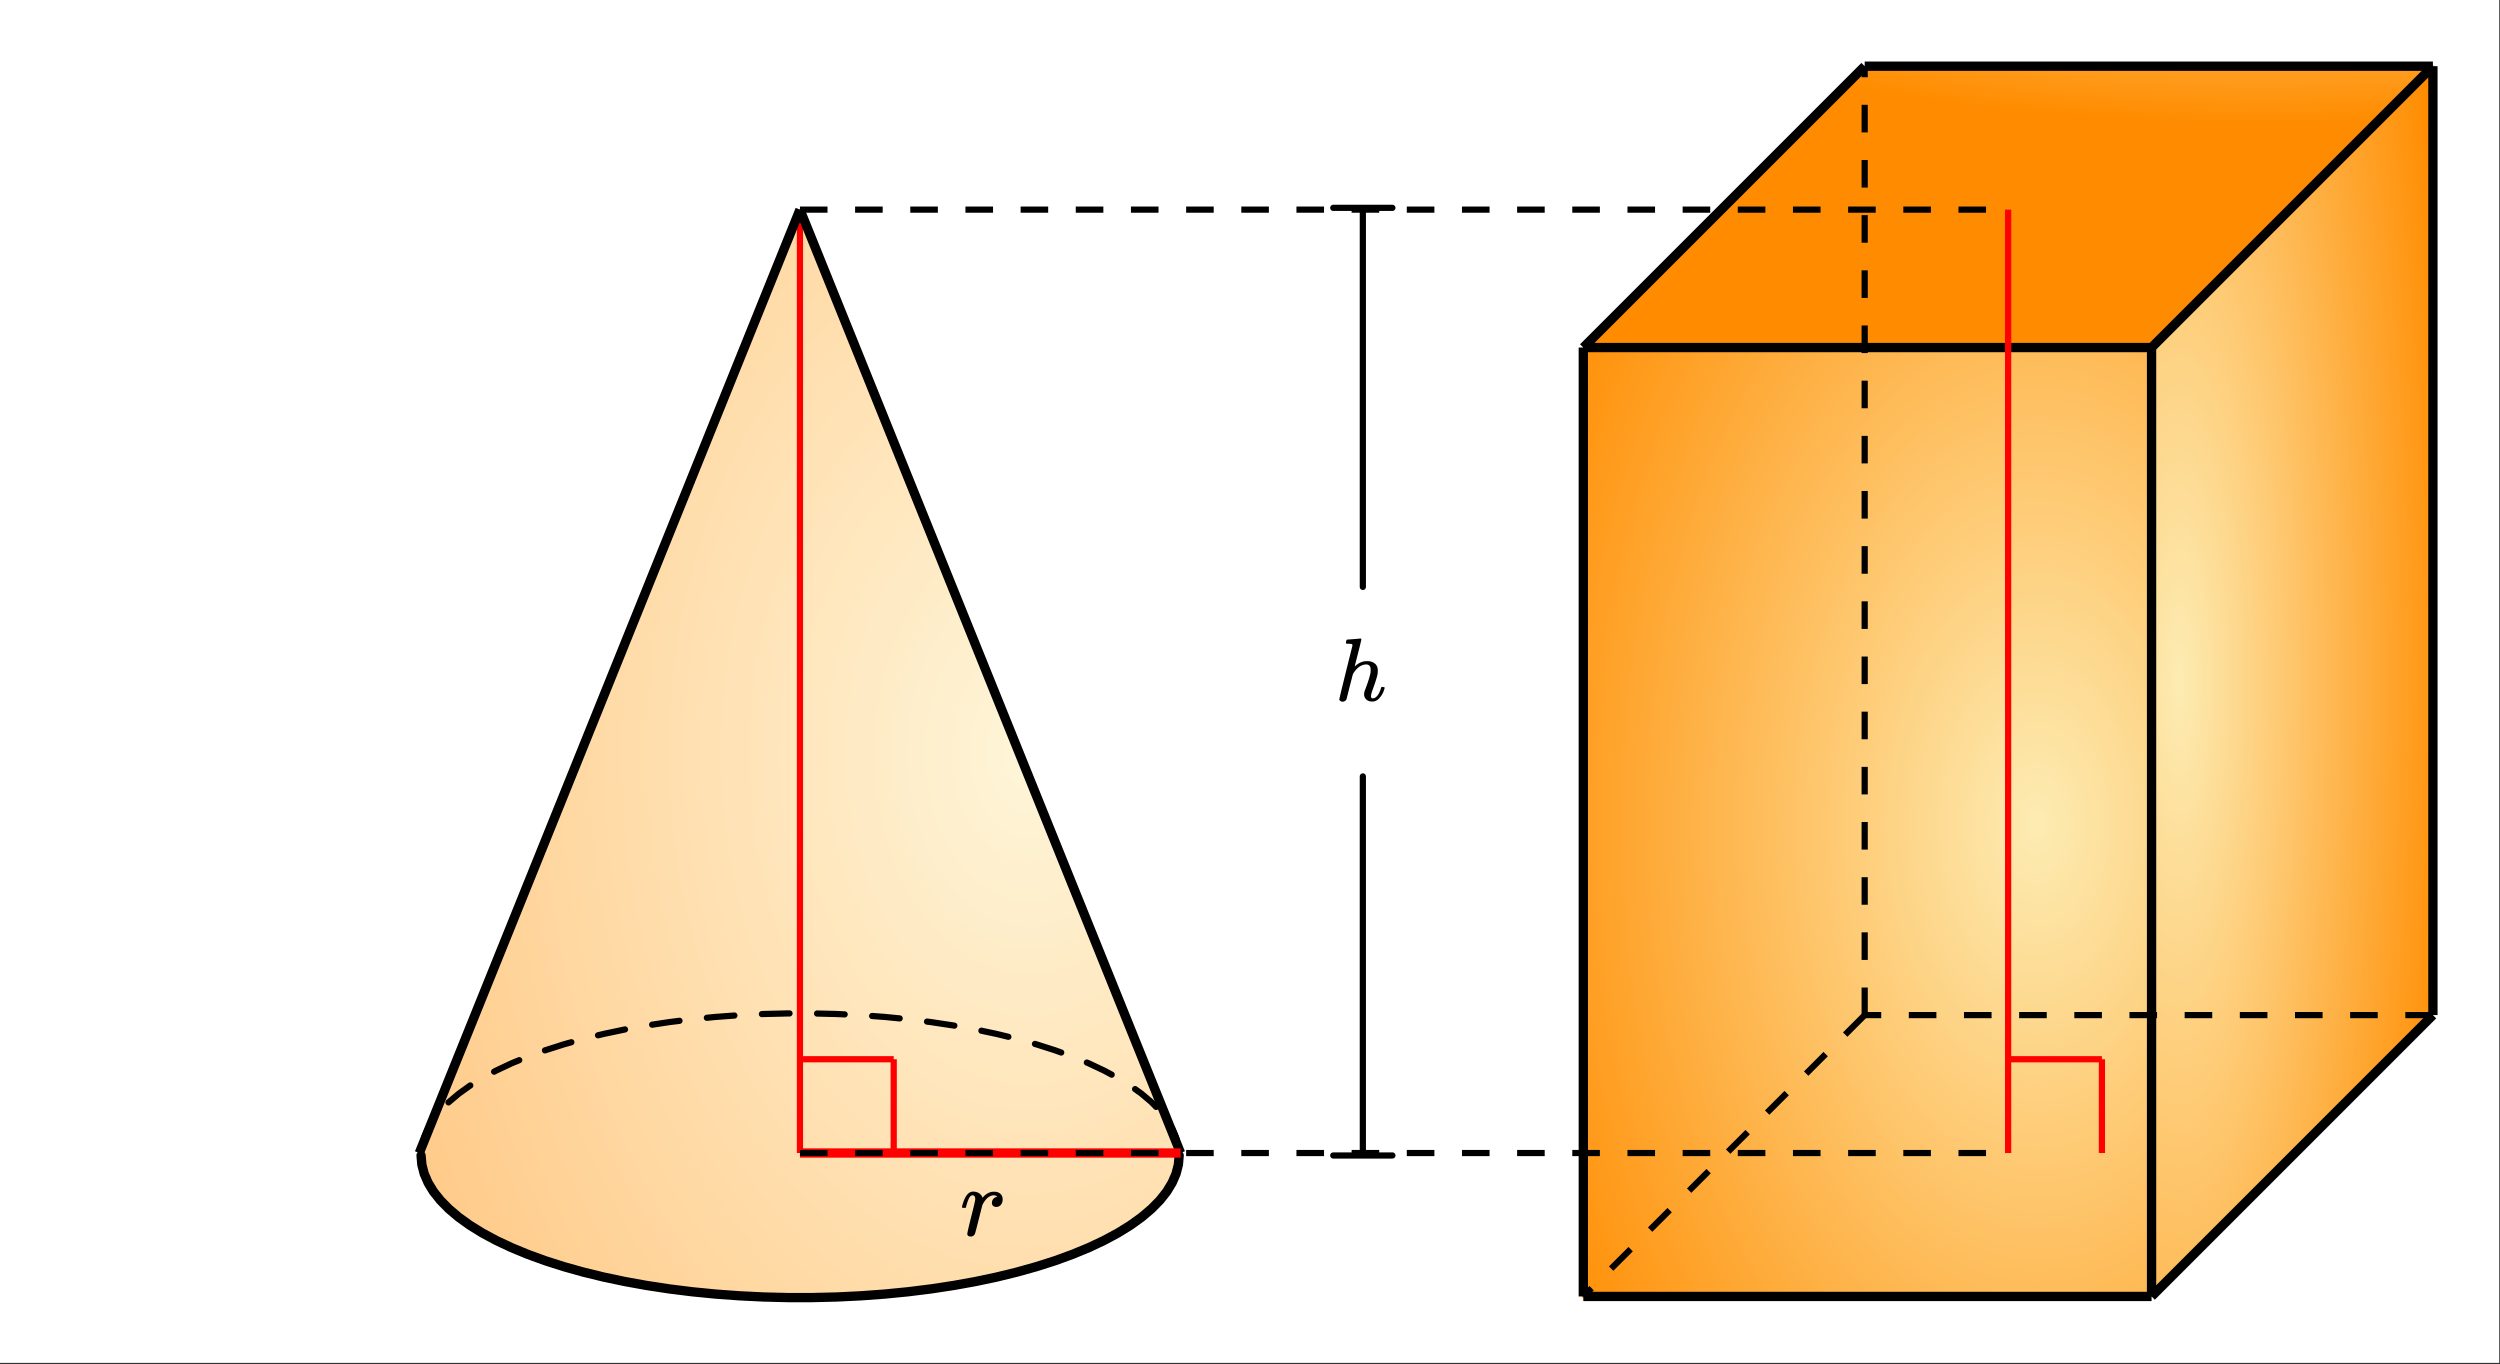 <svg xmlns="http://www.w3.org/2000/svg" xmlns:xlink="http://www.w3.org/1999/xlink" width="452.16" height="246.72" viewBox="0 0 339.12 185.04"><rect x="0" y="0" width="339.12" height="185.04" fill="#333333" stroke="none"/><defs><symbol overflow="visible" id="o"><path d="M5.016.125c-.313 0-.575-.094-.782-.281a.986.986 0 0 1-.296-.735c0-.132.039-.316.124-.546.375-.97.618-1.727.735-2.282.02-.125.031-.281.031-.469 0-.476-.2-.718-.594-.718-.148 0-.25.011-.312.031-.543.117-1.024.508-1.438 1.172l-.078.156-.422 1.625a91.777 91.777 0 0 1-.437 1.734A.578.578 0 0 1 1 .142.504.504 0 0 1 .719.047c-.094-.063-.14-.14-.14-.234 0-.102.593-2.532 1.78-7.282 0-.093-.023-.156-.062-.187-.094-.04-.258-.063-.485-.063h-.265l-.078-.093c0-.02.008-.098.031-.235.04-.156.094-.234.156-.234.008 0 .301-.02.875-.063.582-.05.88-.078.89-.078.095 0 .142.04.142.11 0 .093-.149.71-.438 1.843-.305 1.188-.453 1.797-.453 1.828 0 .012.023-.007.078-.062.477-.438 1.004-.656 1.578-.656.445 0 .8.109 1.063.328.27.218.406.539.406.953 0 .187-.012.344-.031.469-.075.406-.297 1.12-.672 2.14-.149.399-.219.684-.219.86.008.117.031.195.063.234.03.043.085.063.171.063.227 0 .442-.126.641-.376.195-.25.352-.578.469-.984.02-.094.039-.144.062-.156.032-.02.098-.031.203-.031.157.03.239.062.25.093 0 .012-.015.075-.046.188-.137.48-.344.871-.625 1.172-.274.355-.622.531-1.047.531zm0 0"/></symbol><symbol overflow="visible" id="p"><path d="M1.453.14a.578.578 0 0 1-.328-.093C1.039-.016 1-.102 1-.22c0-.125.176-.898.531-2.328.364-1.426.547-2.219.547-2.375 0-.351-.121-.531-.36-.531a.369.369 0 0 0-.25.094c-.218.168-.433.668-.64 1.5 0 0-.008.015-.015.046a.188.188 0 0 1-.032.047l-.015.016H.359C.305-3.8.281-3.836.281-3.86c0-.07.055-.285.172-.64.176-.52.379-.895.61-1.125.218-.219.457-.328.718-.328.344 0 .63.086.86.25.195.156.328.32.39.484.02.055.031.086.031.094a.469.469 0 0 0 .11-.11c.332-.374.719-.6 1.156-.687.05-.008.164-.016.344-.016.332 0 .601.094.812.282.207.187.313.445.313.765 0 .293-.086.54-.25.735a.776.776 0 0 1-.625.281.64.64 0 0 1-.422-.14.539.539 0 0 1-.156-.407c0-.437.25-.723.75-.86-.2-.113-.36-.171-.485-.171-.187 0-.37.047-.546.14-.293.137-.575.422-.844.86a1.352 1.352 0 0 0-.203.437c-.043.157-.196.758-.454 1.797-.312 1.25-.492 1.918-.53 2a.6.6 0 0 1-.579.36zm0 0"/></symbol><clipPath id="a"><path d="M0 0h339v184.84H0zm0 0"/></clipPath><clipPath id="b"><path d="M57 28h103v149H57zm0 0"/></clipPath><clipPath id="c"><path d="M159.953 156.738l-.105 1.239-.317 1.23-.527 1.219-.73 1.207-.938 1.183-1.14 1.16-1.333 1.13-1.527 1.097-1.707 1.055-1.887 1.015-2.054.965-2.215.914-2.368.864-2.511.8-2.64.739-2.763.675-2.87.606-2.973.535-3.055.465-3.129.39-3.187.313-3.235.234-3.27.16-3.288.079h-3.297l-3.29-.078-3.269-.16-3.234-.235-3.188-.312-3.129-.391-3.054-.465-2.97-.535-2.874-.606-2.762-.675-2.64-.739-2.508-.8-2.371-.864-2.215-.914-2.055-.965-1.887-1.015-1.707-1.055-1.523-1.098-1.336-1.128-1.137-1.16-.941-1.184-.73-1.207-.528-1.219-.316-1.23-.106-1.239 51.418-128.543 51.418 128.543"/></clipPath><radialGradient id="d" gradientUnits="userSpaceOnUse" cx=".8" cy=".5" fx=".8" fy=".5" r="1" gradientTransform="matrix(102.837 0 0 147.818 57.117 28.194)"><stop offset="0" stop-color="#fdecb3" stop-opacity=".502"/><stop offset=".004" stop-color="#fdebb2" stop-opacity=".502"/><stop offset=".008" stop-color="#fdebb1" stop-opacity=".502"/><stop offset=".012" stop-color="#fdebb1" stop-opacity=".502"/><stop offset=".016" stop-color="#fdeab0" stop-opacity=".502"/><stop offset=".02" stop-color="#fdeaaf" stop-opacity=".502"/><stop offset=".023" stop-color="#fde9ae" stop-opacity=".502"/><stop offset=".027" stop-color="#fde9ae" stop-opacity=".502"/><stop offset=".031" stop-color="#fde9ad" stop-opacity=".502"/><stop offset=".035" stop-color="#fde8ac" stop-opacity=".502"/><stop offset=".039" stop-color="#fde8ac" stop-opacity=".502"/><stop offset=".043" stop-color="#fde8ab" stop-opacity=".502"/><stop offset=".047" stop-color="#fde7aa" stop-opacity=".502"/><stop offset=".051" stop-color="#fde7aa" stop-opacity=".502"/><stop offset=".055" stop-color="#fde6a9" stop-opacity=".502"/><stop offset=".059" stop-color="#fde6a8" stop-opacity=".502"/><stop offset=".063" stop-color="#fde6a7" stop-opacity=".502"/><stop offset=".066" stop-color="#fde5a7" stop-opacity=".502"/><stop offset=".07" stop-color="#fde5a6" stop-opacity=".502"/><stop offset=".074" stop-color="#fde5a5" stop-opacity=".502"/><stop offset=".078" stop-color="#fde4a5" stop-opacity=".502"/><stop offset=".082" stop-color="#fde4a4" stop-opacity=".502"/><stop offset=".086" stop-color="#fde3a3" stop-opacity=".502"/><stop offset=".09" stop-color="#fde3a3" stop-opacity=".502"/><stop offset=".094" stop-color="#fde3a2" stop-opacity=".502"/><stop offset=".098" stop-color="#fde2a1" stop-opacity=".502"/><stop offset=".102" stop-color="#fde2a0" stop-opacity=".502"/><stop offset=".105" stop-color="#fde2a0" stop-opacity=".502"/><stop offset=".109" stop-color="#fde19f" stop-opacity=".502"/><stop offset=".113" stop-color="#fde19e" stop-opacity=".502"/><stop offset=".117" stop-color="#fde09e" stop-opacity=".502"/><stop offset=".121" stop-color="#fde09d" stop-opacity=".502"/><stop offset=".125" stop-color="#fde09c" stop-opacity=".502"/><stop offset=".129" stop-color="#fddf9c" stop-opacity=".502"/><stop offset=".133" stop-color="#fddf9b" stop-opacity=".502"/><stop offset=".137" stop-color="#fddf9a" stop-opacity=".502"/><stop offset=".141" stop-color="#fdde99" stop-opacity=".502"/><stop offset=".145" stop-color="#fdde99" stop-opacity=".502"/><stop offset=".148" stop-color="#fddd98" stop-opacity=".502"/><stop offset=".152" stop-color="#fddd97" stop-opacity=".502"/><stop offset=".156" stop-color="#fddd97" stop-opacity=".502"/><stop offset=".16" stop-color="#fddc96" stop-opacity=".502"/><stop offset=".164" stop-color="#fddc95" stop-opacity=".502"/><stop offset=".168" stop-color="#fddc95" stop-opacity=".502"/><stop offset=".172" stop-color="#fddb94" stop-opacity=".502"/><stop offset=".176" stop-color="#fddb93" stop-opacity=".502"/><stop offset=".18" stop-color="#fdda92" stop-opacity=".502"/><stop offset=".184" stop-color="#fdda92" stop-opacity=".502"/><stop offset=".188" stop-color="#fdda91" stop-opacity=".502"/><stop offset=".191" stop-color="#fdd990" stop-opacity=".502"/><stop offset=".195" stop-color="#fdd990" stop-opacity=".502"/><stop offset=".199" stop-color="#fdd98f" stop-opacity=".502"/><stop offset=".203" stop-color="#fdd88e" stop-opacity=".502"/><stop offset=".207" stop-color="#fdd88e" stop-opacity=".502"/><stop offset=".211" stop-color="#fdd78d" stop-opacity=".502"/><stop offset=".215" stop-color="#fdd78c" stop-opacity=".502"/><stop offset=".219" stop-color="#fdd78b" stop-opacity=".502"/><stop offset=".223" stop-color="#fdd68b" stop-opacity=".502"/><stop offset=".227" stop-color="#fdd68a" stop-opacity=".502"/><stop offset=".23" stop-color="#fdd689" stop-opacity=".502"/><stop offset=".234" stop-color="#fdd589" stop-opacity=".502"/><stop offset=".238" stop-color="#fdd588" stop-opacity=".502"/><stop offset=".242" stop-color="#fdd487" stop-opacity=".502"/><stop offset=".246" stop-color="#fdd487" stop-opacity=".502"/><stop offset=".25" stop-color="#fdd486" stop-opacity=".502"/><stop offset=".254" stop-color="#fdd385" stop-opacity=".502"/><stop offset=".258" stop-color="#fdd385" stop-opacity=".502"/><stop offset=".262" stop-color="#fdd384" stop-opacity=".502"/><stop offset=".266" stop-color="#fed283" stop-opacity=".502"/><stop offset=".27" stop-color="#fed282" stop-opacity=".502"/><stop offset=".273" stop-color="#fed182" stop-opacity=".502"/><stop offset=".277" stop-color="#fed181" stop-opacity=".502"/><stop offset=".281" stop-color="#fed180" stop-opacity=".502"/><stop offset=".285" stop-color="#fed080" stop-opacity=".502"/><stop offset=".289" stop-color="#fed07f" stop-opacity=".502"/><stop offset=".293" stop-color="#fed07e" stop-opacity=".502"/><stop offset=".297" stop-color="#fecf7e" stop-opacity=".502"/><stop offset=".301" stop-color="#fecf7d" stop-opacity=".502"/><stop offset=".305" stop-color="#fece7c" stop-opacity=".502"/><stop offset=".309" stop-color="#fece7b" stop-opacity=".502"/><stop offset=".313" stop-color="#fece7b" stop-opacity=".502"/><stop offset=".316" stop-color="#fecd7a" stop-opacity=".502"/><stop offset=".32" stop-color="#fecd79" stop-opacity=".502"/><stop offset=".324" stop-color="#fecd79" stop-opacity=".502"/><stop offset=".328" stop-color="#fecc78" stop-opacity=".502"/><stop offset=".332" stop-color="#fecc77" stop-opacity=".502"/><stop offset=".336" stop-color="#fecb77" stop-opacity=".502"/><stop offset=".34" stop-color="#fecb76" stop-opacity=".502"/><stop offset=".344" stop-color="#fecb75" stop-opacity=".502"/><stop offset=".348" stop-color="#feca74" stop-opacity=".502"/><stop offset=".352" stop-color="#feca74" stop-opacity=".502"/><stop offset=".355" stop-color="#feca73" stop-opacity=".502"/><stop offset=".359" stop-color="#fec972" stop-opacity=".502"/><stop offset=".363" stop-color="#fec972" stop-opacity=".502"/><stop offset=".367" stop-color="#fec871" stop-opacity=".502"/><stop offset=".371" stop-color="#fec870" stop-opacity=".502"/><stop offset=".375" stop-color="#fec870" stop-opacity=".502"/><stop offset=".379" stop-color="#fec76f" stop-opacity=".502"/><stop offset=".383" stop-color="#fec76e" stop-opacity=".502"/><stop offset=".387" stop-color="#fec76d" stop-opacity=".502"/><stop offset=".391" stop-color="#fec66d" stop-opacity=".502"/><stop offset=".395" stop-color="#fec66c" stop-opacity=".502"/><stop offset=".398" stop-color="#fec56b" stop-opacity=".502"/><stop offset=".402" stop-color="#fec56b" stop-opacity=".502"/><stop offset=".406" stop-color="#fec56a" stop-opacity=".502"/><stop offset=".41" stop-color="#fec469" stop-opacity=".502"/><stop offset=".414" stop-color="#fec469" stop-opacity=".502"/><stop offset=".418" stop-color="#fec468" stop-opacity=".502"/><stop offset=".422" stop-color="#fec367" stop-opacity=".502"/><stop offset=".426" stop-color="#fec366" stop-opacity=".502"/><stop offset=".43" stop-color="#fec266" stop-opacity=".502"/><stop offset=".434" stop-color="#fec265" stop-opacity=".502"/><stop offset=".438" stop-color="#fec264" stop-opacity=".502"/><stop offset=".441" stop-color="#fec164" stop-opacity=".502"/><stop offset=".445" stop-color="#fec163" stop-opacity=".502"/><stop offset=".449" stop-color="#fec162" stop-opacity=".502"/><stop offset=".453" stop-color="#fec062" stop-opacity=".502"/><stop offset=".457" stop-color="#fec061" stop-opacity=".502"/><stop offset=".461" stop-color="#febf60" stop-opacity=".502"/><stop offset=".465" stop-color="#febf5f" stop-opacity=".502"/><stop offset=".469" stop-color="#febf5f" stop-opacity=".502"/><stop offset=".473" stop-color="#febe5e" stop-opacity=".502"/><stop offset=".477" stop-color="#febe5d" stop-opacity=".502"/><stop offset=".48" stop-color="#febe5d" stop-opacity=".502"/><stop offset=".484" stop-color="#febd5c" stop-opacity=".502"/><stop offset=".488" stop-color="#febd5b" stop-opacity=".502"/><stop offset=".492" stop-color="#febc5b" stop-opacity=".502"/><stop offset=".496" stop-color="#febc5a" stop-opacity=".502"/><stop offset=".5" stop-color="#febc59" stop-opacity=".502"/><stop offset=".504" stop-color="#febb58" stop-opacity=".502"/><stop offset=".508" stop-color="#febb58" stop-opacity=".502"/><stop offset=".512" stop-color="#febb57" stop-opacity=".502"/><stop offset=".516" stop-color="#feba56" stop-opacity=".502"/><stop offset=".52" stop-color="#feba56" stop-opacity=".502"/><stop offset=".523" stop-color="#feb955" stop-opacity=".502"/><stop offset=".527" stop-color="#feb954" stop-opacity=".502"/><stop offset=".531" stop-color="#feb954" stop-opacity=".502"/><stop offset=".535" stop-color="#feb853" stop-opacity=".502"/><stop offset=".539" stop-color="#feb852" stop-opacity=".502"/><stop offset=".543" stop-color="#feb851" stop-opacity=".502"/><stop offset=".547" stop-color="#feb751" stop-opacity=".502"/><stop offset=".551" stop-color="#feb750" stop-opacity=".502"/><stop offset=".555" stop-color="#feb74f" stop-opacity=".502"/><stop offset=".559" stop-color="#feb64f" stop-opacity=".502"/><stop offset=".563" stop-color="#feb64e" stop-opacity=".502"/><stop offset=".566" stop-color="#feb54d" stop-opacity=".502"/><stop offset=".57" stop-color="#feb54d" stop-opacity=".502"/><stop offset=".574" stop-color="#feb54c" stop-opacity=".502"/><stop offset=".578" stop-color="#feb44b" stop-opacity=".502"/><stop offset=".582" stop-color="#feb44a" stop-opacity=".502"/><stop offset=".586" stop-color="#feb44a" stop-opacity=".502"/><stop offset=".59" stop-color="#feb349" stop-opacity=".502"/><stop offset=".594" stop-color="#feb348" stop-opacity=".502"/><stop offset=".598" stop-color="#feb248" stop-opacity=".502"/><stop offset=".602" stop-color="#feb247" stop-opacity=".502"/><stop offset=".605" stop-color="#feb246" stop-opacity=".502"/><stop offset=".609" stop-color="#feb146" stop-opacity=".502"/><stop offset=".613" stop-color="#feb145" stop-opacity=".502"/><stop offset=".617" stop-color="#feb144" stop-opacity=".502"/><stop offset=".621" stop-color="#feb043" stop-opacity=".502"/><stop offset=".625" stop-color="#feb043" stop-opacity=".502"/><stop offset=".629" stop-color="#feaf42" stop-opacity=".502"/><stop offset=".633" stop-color="#feaf41" stop-opacity=".502"/><stop offset=".637" stop-color="#feaf41" stop-opacity=".502"/><stop offset=".641" stop-color="#feae40" stop-opacity=".502"/><stop offset=".645" stop-color="#feae3f" stop-opacity=".502"/><stop offset=".648" stop-color="#feae3f" stop-opacity=".502"/><stop offset=".652" stop-color="#fead3e" stop-opacity=".502"/><stop offset=".656" stop-color="#fead3d" stop-opacity=".502"/><stop offset=".66" stop-color="#feac3c" stop-opacity=".502"/><stop offset=".664" stop-color="#feac3c" stop-opacity=".502"/><stop offset=".668" stop-color="#feac3b" stop-opacity=".502"/><stop offset=".672" stop-color="#feab3a" stop-opacity=".502"/><stop offset=".676" stop-color="#feab3a" stop-opacity=".502"/><stop offset=".68" stop-color="#feab39" stop-opacity=".502"/><stop offset=".684" stop-color="#feaa38" stop-opacity=".502"/><stop offset=".688" stop-color="#feaa38" stop-opacity=".502"/><stop offset=".691" stop-color="#fea937" stop-opacity=".502"/><stop offset=".695" stop-color="#fea936" stop-opacity=".502"/><stop offset=".699" stop-color="#fea935" stop-opacity=".502"/><stop offset=".703" stop-color="#fea835" stop-opacity=".502"/><stop offset=".707" stop-color="#fea834" stop-opacity=".502"/><stop offset=".711" stop-color="#fea833" stop-opacity=".502"/><stop offset=".715" stop-color="#fea733" stop-opacity=".502"/><stop offset=".719" stop-color="#fea732" stop-opacity=".502"/><stop offset=".723" stop-color="#fea631" stop-opacity=".502"/><stop offset=".727" stop-color="#fea631" stop-opacity=".502"/><stop offset=".73" stop-color="#fea630" stop-opacity=".502"/><stop offset=".734" stop-color="#fea52f" stop-opacity=".502"/><stop offset=".738" stop-color="#fea52e" stop-opacity=".502"/><stop offset=".742" stop-color="#fea52e" stop-opacity=".502"/><stop offset=".746" stop-color="#fea42d" stop-opacity=".502"/><stop offset=".75" stop-color="#fea42c" stop-opacity=".502"/><stop offset=".754" stop-color="#fea32c" stop-opacity=".502"/><stop offset=".758" stop-color="#ffa32b" stop-opacity=".502"/><stop offset=".762" stop-color="#ffa32a" stop-opacity=".502"/><stop offset=".766" stop-color="#ffa22a" stop-opacity=".502"/><stop offset=".77" stop-color="#ffa229" stop-opacity=".502"/><stop offset=".773" stop-color="#ffa228" stop-opacity=".502"/><stop offset=".777" stop-color="#ffa128" stop-opacity=".502"/><stop offset=".781" stop-color="#ffa127" stop-opacity=".502"/><stop offset=".785" stop-color="#ffa026" stop-opacity=".502"/><stop offset=".789" stop-color="#ffa025" stop-opacity=".502"/><stop offset=".793" stop-color="#ffa025" stop-opacity=".502"/><stop offset=".797" stop-color="#ff9f24" stop-opacity=".502"/><stop offset=".801" stop-color="#ff9f23" stop-opacity=".502"/><stop offset=".805" stop-color="#ff9f23" stop-opacity=".502"/><stop offset=".809" stop-color="#ff9e22" stop-opacity=".502"/><stop offset=".813" stop-color="#ff9e21" stop-opacity=".502"/><stop offset=".816" stop-color="#ff9d21" stop-opacity=".502"/><stop offset=".82" stop-color="#ff9d20" stop-opacity=".502"/><stop offset=".824" stop-color="#ff9d1f" stop-opacity=".502"/><stop offset=".828" stop-color="#ff9c1e" stop-opacity=".502"/><stop offset=".832" stop-color="#ff9c1e" stop-opacity=".502"/><stop offset=".836" stop-color="#ff9c1d" stop-opacity=".502"/><stop offset=".84" stop-color="#ff9b1c" stop-opacity=".502"/><stop offset=".844" stop-color="#ff9b1c" stop-opacity=".502"/><stop offset=".848" stop-color="#ff9a1b" stop-opacity=".502"/><stop offset=".852" stop-color="#ff9a1a" stop-opacity=".502"/><stop offset=".855" stop-color="#ff9a1a" stop-opacity=".502"/><stop offset=".859" stop-color="#ff9919" stop-opacity=".502"/><stop offset=".863" stop-color="#ff9918" stop-opacity=".502"/><stop offset=".867" stop-color="#ff9917" stop-opacity=".502"/><stop offset=".871" stop-color="#ff9817" stop-opacity=".502"/><stop offset=".875" stop-color="#ff9816" stop-opacity=".502"/><stop offset=".879" stop-color="#ff9715" stop-opacity=".502"/><stop offset=".883" stop-color="#ff9715" stop-opacity=".502"/><stop offset=".887" stop-color="#ff9714" stop-opacity=".502"/><stop offset=".891" stop-color="#ff9613" stop-opacity=".502"/><stop offset=".895" stop-color="#ff9613" stop-opacity=".502"/><stop offset=".898" stop-color="#ff9612" stop-opacity=".502"/><stop offset=".902" stop-color="#ff9511" stop-opacity=".502"/><stop offset=".906" stop-color="#ff9510" stop-opacity=".502"/><stop offset=".91" stop-color="#ff9410" stop-opacity=".502"/><stop offset=".914" stop-color="#ff940f" stop-opacity=".502"/><stop offset=".918" stop-color="#ff940e" stop-opacity=".502"/><stop offset=".922" stop-color="#ff930e" stop-opacity=".502"/><stop offset=".926" stop-color="#ff930d" stop-opacity=".502"/><stop offset=".93" stop-color="#ff930c" stop-opacity=".502"/><stop offset=".934" stop-color="#ff920c" stop-opacity=".502"/><stop offset=".938" stop-color="#ff920b" stop-opacity=".502"/><stop offset=".941" stop-color="#ff910a" stop-opacity=".502"/><stop offset=".945" stop-color="#ff9109" stop-opacity=".502"/><stop offset=".949" stop-color="#ff9109" stop-opacity=".502"/><stop offset=".953" stop-color="#ff9008" stop-opacity=".502"/><stop offset=".957" stop-color="#ff9007" stop-opacity=".502"/><stop offset=".961" stop-color="#ff9007" stop-opacity=".502"/><stop offset=".965" stop-color="#ff8f06" stop-opacity=".502"/><stop offset=".969" stop-color="#ff8f05" stop-opacity=".502"/><stop offset=".973" stop-color="#ff8e05" stop-opacity=".502"/><stop offset=".977" stop-color="#ff8e04" stop-opacity=".502"/><stop offset=".98" stop-color="#ff8e03" stop-opacity=".502"/><stop offset=".984" stop-color="#ff8d02" stop-opacity=".502"/><stop offset=".988" stop-color="#ff8d02" stop-opacity=".502"/><stop offset=".992" stop-color="#ff8d01" stop-opacity=".502"/><stop offset=".996" stop-color="#ff8c00" stop-opacity=".502"/><stop offset="1" stop-color="#ff8c00" stop-opacity=".502"/></radialGradient><clipPath id="e"><path d="M214.586 47.477h77.129v128.546h-77.13zm0 0"/></clipPath><radialGradient id="f" gradientUnits="userSpaceOnUse" cx=".8" cy=".5" fx=".8" fy=".5" r="1" gradientTransform="matrix(77.127 0 0 128.546 214.586 47.476)"><stop offset="0" stop-color="#fdecb3"/><stop offset=".004" stop-color="#fdebb2"/><stop offset=".008" stop-color="#fdebb1"/><stop offset=".012" stop-color="#fdebb1"/><stop offset=".016" stop-color="#fdeab0"/><stop offset=".02" stop-color="#fdeaaf"/><stop offset=".023" stop-color="#fde9ae"/><stop offset=".027" stop-color="#fde9ae"/><stop offset=".031" stop-color="#fde9ad"/><stop offset=".035" stop-color="#fde8ac"/><stop offset=".039" stop-color="#fde8ac"/><stop offset=".043" stop-color="#fde8ab"/><stop offset=".047" stop-color="#fde7aa"/><stop offset=".051" stop-color="#fde7aa"/><stop offset=".055" stop-color="#fde6a9"/><stop offset=".059" stop-color="#fde6a8"/><stop offset=".063" stop-color="#fde6a7"/><stop offset=".066" stop-color="#fde5a7"/><stop offset=".07" stop-color="#fde5a6"/><stop offset=".074" stop-color="#fde5a5"/><stop offset=".078" stop-color="#fde4a5"/><stop offset=".082" stop-color="#fde4a4"/><stop offset=".086" stop-color="#fde3a3"/><stop offset=".09" stop-color="#fde3a3"/><stop offset=".094" stop-color="#fde3a2"/><stop offset=".098" stop-color="#fde2a1"/><stop offset=".102" stop-color="#fde2a0"/><stop offset=".105" stop-color="#fde2a0"/><stop offset=".109" stop-color="#fde19f"/><stop offset=".113" stop-color="#fde19e"/><stop offset=".117" stop-color="#fde09e"/><stop offset=".121" stop-color="#fde09d"/><stop offset=".125" stop-color="#fde09c"/><stop offset=".129" stop-color="#fddf9c"/><stop offset=".133" stop-color="#fddf9b"/><stop offset=".137" stop-color="#fddf9a"/><stop offset=".141" stop-color="#fdde99"/><stop offset=".145" stop-color="#fdde99"/><stop offset=".148" stop-color="#fddd98"/><stop offset=".152" stop-color="#fddd97"/><stop offset=".156" stop-color="#fddd97"/><stop offset=".16" stop-color="#fddc96"/><stop offset=".164" stop-color="#fddc95"/><stop offset=".168" stop-color="#fddc95"/><stop offset=".172" stop-color="#fddb94"/><stop offset=".176" stop-color="#fddb93"/><stop offset=".18" stop-color="#fdda92"/><stop offset=".184" stop-color="#fdda92"/><stop offset=".188" stop-color="#fdda91"/><stop offset=".191" stop-color="#fdd990"/><stop offset=".195" stop-color="#fdd990"/><stop offset=".199" stop-color="#fdd98f"/><stop offset=".203" stop-color="#fdd88e"/><stop offset=".207" stop-color="#fdd88e"/><stop offset=".211" stop-color="#fdd78d"/><stop offset=".215" stop-color="#fdd78c"/><stop offset=".219" stop-color="#fdd78b"/><stop offset=".223" stop-color="#fdd68b"/><stop offset=".227" stop-color="#fdd68a"/><stop offset=".23" stop-color="#fdd689"/><stop offset=".234" stop-color="#fdd589"/><stop offset=".238" stop-color="#fdd588"/><stop offset=".242" stop-color="#fdd487"/><stop offset=".246" stop-color="#fdd487"/><stop offset=".25" stop-color="#fdd486"/><stop offset=".254" stop-color="#fdd385"/><stop offset=".258" stop-color="#fdd385"/><stop offset=".262" stop-color="#fdd384"/><stop offset=".266" stop-color="#fed283"/><stop offset=".27" stop-color="#fed282"/><stop offset=".273" stop-color="#fed182"/><stop offset=".277" stop-color="#fed181"/><stop offset=".281" stop-color="#fed180"/><stop offset=".285" stop-color="#fed080"/><stop offset=".289" stop-color="#fed07f"/><stop offset=".293" stop-color="#fed07e"/><stop offset=".297" stop-color="#fecf7e"/><stop offset=".301" stop-color="#fecf7d"/><stop offset=".305" stop-color="#fece7c"/><stop offset=".309" stop-color="#fece7b"/><stop offset=".313" stop-color="#fece7b"/><stop offset=".316" stop-color="#fecd7a"/><stop offset=".32" stop-color="#fecd79"/><stop offset=".324" stop-color="#fecd79"/><stop offset=".328" stop-color="#fecc78"/><stop offset=".332" stop-color="#fecc77"/><stop offset=".336" stop-color="#fecb77"/><stop offset=".34" stop-color="#fecb76"/><stop offset=".344" stop-color="#fecb75"/><stop offset=".348" stop-color="#feca74"/><stop offset=".352" stop-color="#feca74"/><stop offset=".355" stop-color="#feca73"/><stop offset=".359" stop-color="#fec972"/><stop offset=".363" stop-color="#fec972"/><stop offset=".367" stop-color="#fec871"/><stop offset=".371" stop-color="#fec870"/><stop offset=".375" stop-color="#fec870"/><stop offset=".379" stop-color="#fec76f"/><stop offset=".383" stop-color="#fec76e"/><stop offset=".387" stop-color="#fec76d"/><stop offset=".391" stop-color="#fec66d"/><stop offset=".395" stop-color="#fec66c"/><stop offset=".398" stop-color="#fec56b"/><stop offset=".402" stop-color="#fec56b"/><stop offset=".406" stop-color="#fec56a"/><stop offset=".41" stop-color="#fec469"/><stop offset=".414" stop-color="#fec469"/><stop offset=".418" stop-color="#fec468"/><stop offset=".422" stop-color="#fec367"/><stop offset=".426" stop-color="#fec366"/><stop offset=".43" stop-color="#fec266"/><stop offset=".434" stop-color="#fec265"/><stop offset=".438" stop-color="#fec264"/><stop offset=".441" stop-color="#fec164"/><stop offset=".445" stop-color="#fec163"/><stop offset=".449" stop-color="#fec162"/><stop offset=".453" stop-color="#fec062"/><stop offset=".457" stop-color="#fec061"/><stop offset=".461" stop-color="#febf60"/><stop offset=".465" stop-color="#febf5f"/><stop offset=".469" stop-color="#febf5f"/><stop offset=".473" stop-color="#febe5e"/><stop offset=".477" stop-color="#febe5d"/><stop offset=".48" stop-color="#febe5d"/><stop offset=".484" stop-color="#febd5c"/><stop offset=".488" stop-color="#febd5b"/><stop offset=".492" stop-color="#febc5b"/><stop offset=".496" stop-color="#febc5a"/><stop offset=".5" stop-color="#febc59"/><stop offset=".504" stop-color="#febb58"/><stop offset=".508" stop-color="#febb58"/><stop offset=".512" stop-color="#febb57"/><stop offset=".516" stop-color="#feba56"/><stop offset=".52" stop-color="#feba56"/><stop offset=".523" stop-color="#feb955"/><stop offset=".527" stop-color="#feb954"/><stop offset=".531" stop-color="#feb954"/><stop offset=".535" stop-color="#feb853"/><stop offset=".539" stop-color="#feb852"/><stop offset=".543" stop-color="#feb851"/><stop offset=".547" stop-color="#feb751"/><stop offset=".551" stop-color="#feb750"/><stop offset=".555" stop-color="#feb74f"/><stop offset=".559" stop-color="#feb64f"/><stop offset=".563" stop-color="#feb64e"/><stop offset=".566" stop-color="#feb54d"/><stop offset=".57" stop-color="#feb54d"/><stop offset=".574" stop-color="#feb54c"/><stop offset=".578" stop-color="#feb44b"/><stop offset=".582" stop-color="#feb44a"/><stop offset=".586" stop-color="#feb44a"/><stop offset=".59" stop-color="#feb349"/><stop offset=".594" stop-color="#feb348"/><stop offset=".598" stop-color="#feb248"/><stop offset=".602" stop-color="#feb247"/><stop offset=".605" stop-color="#feb246"/><stop offset=".609" stop-color="#feb146"/><stop offset=".613" stop-color="#feb145"/><stop offset=".617" stop-color="#feb144"/><stop offset=".621" stop-color="#feb043"/><stop offset=".625" stop-color="#feb043"/><stop offset=".629" stop-color="#feaf42"/><stop offset=".633" stop-color="#feaf41"/><stop offset=".637" stop-color="#feaf41"/><stop offset=".641" stop-color="#feae40"/><stop offset=".645" stop-color="#feae3f"/><stop offset=".648" stop-color="#feae3f"/><stop offset=".652" stop-color="#fead3e"/><stop offset=".656" stop-color="#fead3d"/><stop offset=".66" stop-color="#feac3c"/><stop offset=".664" stop-color="#feac3c"/><stop offset=".668" stop-color="#feac3b"/><stop offset=".672" stop-color="#feab3a"/><stop offset=".676" stop-color="#feab3a"/><stop offset=".68" stop-color="#feab39"/><stop offset=".684" stop-color="#feaa38"/><stop offset=".688" stop-color="#feaa38"/><stop offset=".691" stop-color="#fea937"/><stop offset=".695" stop-color="#fea936"/><stop offset=".699" stop-color="#fea935"/><stop offset=".703" stop-color="#fea835"/><stop offset=".707" stop-color="#fea834"/><stop offset=".711" stop-color="#fea833"/><stop offset=".715" stop-color="#fea733"/><stop offset=".719" stop-color="#fea732"/><stop offset=".723" stop-color="#fea631"/><stop offset=".727" stop-color="#fea631"/><stop offset=".73" stop-color="#fea630"/><stop offset=".734" stop-color="#fea52f"/><stop offset=".738" stop-color="#fea52e"/><stop offset=".742" stop-color="#fea52e"/><stop offset=".746" stop-color="#fea42d"/><stop offset=".75" stop-color="#fea42c"/><stop offset=".754" stop-color="#fea32c"/><stop offset=".758" stop-color="#ffa32b"/><stop offset=".762" stop-color="#ffa32a"/><stop offset=".766" stop-color="#ffa22a"/><stop offset=".77" stop-color="#ffa229"/><stop offset=".773" stop-color="#ffa228"/><stop offset=".777" stop-color="#ffa128"/><stop offset=".781" stop-color="#ffa127"/><stop offset=".785" stop-color="#ffa026"/><stop offset=".789" stop-color="#ffa025"/><stop offset=".793" stop-color="#ffa025"/><stop offset=".797" stop-color="#ff9f24"/><stop offset=".801" stop-color="#ff9f23"/><stop offset=".805" stop-color="#ff9f23"/><stop offset=".809" stop-color="#ff9e22"/><stop offset=".813" stop-color="#ff9e21"/><stop offset=".816" stop-color="#ff9d21"/><stop offset=".82" stop-color="#ff9d20"/><stop offset=".824" stop-color="#ff9d1f"/><stop offset=".828" stop-color="#ff9c1e"/><stop offset=".832" stop-color="#ff9c1e"/><stop offset=".836" stop-color="#ff9c1d"/><stop offset=".84" stop-color="#ff9b1c"/><stop offset=".844" stop-color="#ff9b1c"/><stop offset=".848" stop-color="#ff9a1b"/><stop offset=".852" stop-color="#ff9a1a"/><stop offset=".855" stop-color="#ff9a1a"/><stop offset=".859" stop-color="#ff9919"/><stop offset=".863" stop-color="#ff9918"/><stop offset=".867" stop-color="#ff9917"/><stop offset=".871" stop-color="#ff9817"/><stop offset=".875" stop-color="#ff9816"/><stop offset=".879" stop-color="#ff9715"/><stop offset=".883" stop-color="#ff9715"/><stop offset=".887" stop-color="#ff9714"/><stop offset=".891" stop-color="#ff9613"/><stop offset=".895" stop-color="#ff9613"/><stop offset=".898" stop-color="#ff9612"/><stop offset=".902" stop-color="#ff9511"/><stop offset=".906" stop-color="#ff9510"/><stop offset=".91" stop-color="#ff9410"/><stop offset=".914" stop-color="#ff940f"/><stop offset=".918" stop-color="#ff940e"/><stop offset=".922" stop-color="#ff930e"/><stop offset=".926" stop-color="#ff930d"/><stop offset=".93" stop-color="#ff930c"/><stop offset=".934" stop-color="#ff920c"/><stop offset=".938" stop-color="#ff920b"/><stop offset=".941" stop-color="#ff910a"/><stop offset=".945" stop-color="#ff9109"/><stop offset=".949" stop-color="#ff9109"/><stop offset=".953" stop-color="#ff9008"/><stop offset=".957" stop-color="#ff9007"/><stop offset=".961" stop-color="#ff9007"/><stop offset=".965" stop-color="#ff8f06"/><stop offset=".969" stop-color="#ff8f05"/><stop offset=".973" stop-color="#ff8e05"/><stop offset=".977" stop-color="#ff8e04"/><stop offset=".98" stop-color="#ff8e03"/><stop offset=".984" stop-color="#ff8d02"/><stop offset=".988" stop-color="#ff8d02"/><stop offset=".992" stop-color="#ff8d01"/><stop offset=".996" stop-color="#ff8c00"/><stop offset="1" stop-color="#ff8c00"/></radialGradient><clipPath id="g"><path d="M291 8h40v169h-40zm0 0"/></clipPath><clipPath id="h"><path d="M291.715 176.023l38.562-38.566V8.914l-38.562 38.563zm0 0"/></clipPath><radialGradient id="i" gradientUnits="userSpaceOnUse" cx=".1" cy=".5" fx=".1" fy=".5" r="1" gradientTransform="matrix(38.564 0 0 167.109 291.713 8.912)"><stop offset="0" stop-color="#fdecb3"/><stop offset=".004" stop-color="#fdebb2"/><stop offset=".008" stop-color="#fdebb1"/><stop offset=".012" stop-color="#fdebb1"/><stop offset=".016" stop-color="#fdeab0"/><stop offset=".02" stop-color="#fdeaaf"/><stop offset=".023" stop-color="#fde9ae"/><stop offset=".027" stop-color="#fde9ae"/><stop offset=".031" stop-color="#fde9ad"/><stop offset=".035" stop-color="#fde8ac"/><stop offset=".039" stop-color="#fde8ac"/><stop offset=".043" stop-color="#fde8ab"/><stop offset=".047" stop-color="#fde7aa"/><stop offset=".051" stop-color="#fde7aa"/><stop offset=".055" stop-color="#fde6a9"/><stop offset=".059" stop-color="#fde6a8"/><stop offset=".063" stop-color="#fde6a7"/><stop offset=".066" stop-color="#fde5a7"/><stop offset=".07" stop-color="#fde5a6"/><stop offset=".074" stop-color="#fde5a5"/><stop offset=".078" stop-color="#fde4a5"/><stop offset=".082" stop-color="#fde4a4"/><stop offset=".086" stop-color="#fde3a3"/><stop offset=".09" stop-color="#fde3a3"/><stop offset=".094" stop-color="#fde3a2"/><stop offset=".098" stop-color="#fde2a1"/><stop offset=".102" stop-color="#fde2a0"/><stop offset=".105" stop-color="#fde2a0"/><stop offset=".109" stop-color="#fde19f"/><stop offset=".113" stop-color="#fde19e"/><stop offset=".117" stop-color="#fde09e"/><stop offset=".121" stop-color="#fde09d"/><stop offset=".125" stop-color="#fde09c"/><stop offset=".129" stop-color="#fddf9c"/><stop offset=".133" stop-color="#fddf9b"/><stop offset=".137" stop-color="#fddf9a"/><stop offset=".141" stop-color="#fdde99"/><stop offset=".145" stop-color="#fdde99"/><stop offset=".148" stop-color="#fddd98"/><stop offset=".152" stop-color="#fddd97"/><stop offset=".156" stop-color="#fddd97"/><stop offset=".16" stop-color="#fddc96"/><stop offset=".164" stop-color="#fddc95"/><stop offset=".168" stop-color="#fddc95"/><stop offset=".172" stop-color="#fddb94"/><stop offset=".176" stop-color="#fddb93"/><stop offset=".18" stop-color="#fdda92"/><stop offset=".184" stop-color="#fdda92"/><stop offset=".188" stop-color="#fdda91"/><stop offset=".191" stop-color="#fdd990"/><stop offset=".195" stop-color="#fdd990"/><stop offset=".199" stop-color="#fdd98f"/><stop offset=".203" stop-color="#fdd88e"/><stop offset=".207" stop-color="#fdd88e"/><stop offset=".211" stop-color="#fdd78d"/><stop offset=".215" stop-color="#fdd78c"/><stop offset=".219" stop-color="#fdd78b"/><stop offset=".223" stop-color="#fdd68b"/><stop offset=".227" stop-color="#fdd68a"/><stop offset=".23" stop-color="#fdd689"/><stop offset=".234" stop-color="#fdd589"/><stop offset=".238" stop-color="#fdd588"/><stop offset=".242" stop-color="#fdd487"/><stop offset=".246" stop-color="#fdd487"/><stop offset=".25" stop-color="#fdd486"/><stop offset=".254" stop-color="#fdd385"/><stop offset=".258" stop-color="#fdd385"/><stop offset=".262" stop-color="#fdd384"/><stop offset=".266" stop-color="#fed283"/><stop offset=".27" stop-color="#fed282"/><stop offset=".273" stop-color="#fed182"/><stop offset=".277" stop-color="#fed181"/><stop offset=".281" stop-color="#fed180"/><stop offset=".285" stop-color="#fed080"/><stop offset=".289" stop-color="#fed07f"/><stop offset=".293" stop-color="#fed07e"/><stop offset=".297" stop-color="#fecf7e"/><stop offset=".301" stop-color="#fecf7d"/><stop offset=".305" stop-color="#fece7c"/><stop offset=".309" stop-color="#fece7b"/><stop offset=".313" stop-color="#fece7b"/><stop offset=".316" stop-color="#fecd7a"/><stop offset=".32" stop-color="#fecd79"/><stop offset=".324" stop-color="#fecd79"/><stop offset=".328" stop-color="#fecc78"/><stop offset=".332" stop-color="#fecc77"/><stop offset=".336" stop-color="#fecb77"/><stop offset=".34" stop-color="#fecb76"/><stop offset=".344" stop-color="#fecb75"/><stop offset=".348" stop-color="#feca74"/><stop offset=".352" stop-color="#feca74"/><stop offset=".355" stop-color="#feca73"/><stop offset=".359" stop-color="#fec972"/><stop offset=".363" stop-color="#fec972"/><stop offset=".367" stop-color="#fec871"/><stop offset=".371" stop-color="#fec870"/><stop offset=".375" stop-color="#fec870"/><stop offset=".379" stop-color="#fec76f"/><stop offset=".383" stop-color="#fec76e"/><stop offset=".387" stop-color="#fec76d"/><stop offset=".391" stop-color="#fec66d"/><stop offset=".395" stop-color="#fec66c"/><stop offset=".398" stop-color="#fec56b"/><stop offset=".402" stop-color="#fec56b"/><stop offset=".406" stop-color="#fec56a"/><stop offset=".41" stop-color="#fec469"/><stop offset=".414" stop-color="#fec469"/><stop offset=".418" stop-color="#fec468"/><stop offset=".422" stop-color="#fec367"/><stop offset=".426" stop-color="#fec366"/><stop offset=".43" stop-color="#fec266"/><stop offset=".434" stop-color="#fec265"/><stop offset=".438" stop-color="#fec264"/><stop offset=".441" stop-color="#fec164"/><stop offset=".445" stop-color="#fec163"/><stop offset=".449" stop-color="#fec162"/><stop offset=".453" stop-color="#fec062"/><stop offset=".457" stop-color="#fec061"/><stop offset=".461" stop-color="#febf60"/><stop offset=".465" stop-color="#febf5f"/><stop offset=".469" stop-color="#febf5f"/><stop offset=".473" stop-color="#febe5e"/><stop offset=".477" stop-color="#febe5d"/><stop offset=".48" stop-color="#febe5d"/><stop offset=".484" stop-color="#febd5c"/><stop offset=".488" stop-color="#febd5b"/><stop offset=".492" stop-color="#febc5b"/><stop offset=".496" stop-color="#febc5a"/><stop offset=".5" stop-color="#febc59"/><stop offset=".504" stop-color="#febb58"/><stop offset=".508" stop-color="#febb58"/><stop offset=".512" stop-color="#febb57"/><stop offset=".516" stop-color="#feba56"/><stop offset=".52" stop-color="#feba56"/><stop offset=".523" stop-color="#feb955"/><stop offset=".527" stop-color="#feb954"/><stop offset=".531" stop-color="#feb954"/><stop offset=".535" stop-color="#feb853"/><stop offset=".539" stop-color="#feb852"/><stop offset=".543" stop-color="#feb851"/><stop offset=".547" stop-color="#feb751"/><stop offset=".551" stop-color="#feb750"/><stop offset=".555" stop-color="#feb74f"/><stop offset=".559" stop-color="#feb64f"/><stop offset=".563" stop-color="#feb64e"/><stop offset=".566" stop-color="#feb54d"/><stop offset=".57" stop-color="#feb54d"/><stop offset=".574" stop-color="#feb54c"/><stop offset=".578" stop-color="#feb44b"/><stop offset=".582" stop-color="#feb44a"/><stop offset=".586" stop-color="#feb44a"/><stop offset=".59" stop-color="#feb349"/><stop offset=".594" stop-color="#feb348"/><stop offset=".598" stop-color="#feb248"/><stop offset=".602" stop-color="#feb247"/><stop offset=".605" stop-color="#feb246"/><stop offset=".609" stop-color="#feb146"/><stop offset=".613" stop-color="#feb145"/><stop offset=".617" stop-color="#feb144"/><stop offset=".621" stop-color="#feb043"/><stop offset=".625" stop-color="#feb043"/><stop offset=".629" stop-color="#feaf42"/><stop offset=".633" stop-color="#feaf41"/><stop offset=".637" stop-color="#feaf41"/><stop offset=".641" stop-color="#feae40"/><stop offset=".645" stop-color="#feae3f"/><stop offset=".648" stop-color="#feae3f"/><stop offset=".652" stop-color="#fead3e"/><stop offset=".656" stop-color="#fead3d"/><stop offset=".66" stop-color="#feac3c"/><stop offset=".664" stop-color="#feac3c"/><stop offset=".668" stop-color="#feac3b"/><stop offset=".672" stop-color="#feab3a"/><stop offset=".676" stop-color="#feab3a"/><stop offset=".68" stop-color="#feab39"/><stop offset=".684" stop-color="#feaa38"/><stop offset=".688" stop-color="#feaa38"/><stop offset=".691" stop-color="#fea937"/><stop offset=".695" stop-color="#fea936"/><stop offset=".699" stop-color="#fea935"/><stop offset=".703" stop-color="#fea835"/><stop offset=".707" stop-color="#fea834"/><stop offset=".711" stop-color="#fea833"/><stop offset=".715" stop-color="#fea733"/><stop offset=".719" stop-color="#fea732"/><stop offset=".723" stop-color="#fea631"/><stop offset=".727" stop-color="#fea631"/><stop offset=".73" stop-color="#fea630"/><stop offset=".734" stop-color="#fea52f"/><stop offset=".738" stop-color="#fea52e"/><stop offset=".742" stop-color="#fea52e"/><stop offset=".746" stop-color="#fea42d"/><stop offset=".75" stop-color="#fea42c"/><stop offset=".754" stop-color="#fea32c"/><stop offset=".758" stop-color="#ffa32b"/><stop offset=".762" stop-color="#ffa32a"/><stop offset=".766" stop-color="#ffa22a"/><stop offset=".77" stop-color="#ffa229"/><stop offset=".773" stop-color="#ffa228"/><stop offset=".777" stop-color="#ffa128"/><stop offset=".781" stop-color="#ffa127"/><stop offset=".785" stop-color="#ffa026"/><stop offset=".789" stop-color="#ffa025"/><stop offset=".793" stop-color="#ffa025"/><stop offset=".797" stop-color="#ff9f24"/><stop offset=".801" stop-color="#ff9f23"/><stop offset=".805" stop-color="#ff9f23"/><stop offset=".809" stop-color="#ff9e22"/><stop offset=".813" stop-color="#ff9e21"/><stop offset=".816" stop-color="#ff9d21"/><stop offset=".82" stop-color="#ff9d20"/><stop offset=".824" stop-color="#ff9d1f"/><stop offset=".828" stop-color="#ff9c1e"/><stop offset=".832" stop-color="#ff9c1e"/><stop offset=".836" stop-color="#ff9c1d"/><stop offset=".84" stop-color="#ff9b1c"/><stop offset=".844" stop-color="#ff9b1c"/><stop offset=".848" stop-color="#ff9a1b"/><stop offset=".852" stop-color="#ff9a1a"/><stop offset=".855" stop-color="#ff9a1a"/><stop offset=".859" stop-color="#ff9919"/><stop offset=".863" stop-color="#ff9918"/><stop offset=".867" stop-color="#ff9917"/><stop offset=".871" stop-color="#ff9817"/><stop offset=".875" stop-color="#ff9816"/><stop offset=".879" stop-color="#ff9715"/><stop offset=".883" stop-color="#ff9715"/><stop offset=".887" stop-color="#ff9714"/><stop offset=".891" stop-color="#ff9613"/><stop offset=".895" stop-color="#ff9613"/><stop offset=".898" stop-color="#ff9612"/><stop offset=".902" stop-color="#ff9511"/><stop offset=".906" stop-color="#ff9510"/><stop offset=".91" stop-color="#ff9410"/><stop offset=".914" stop-color="#ff940f"/><stop offset=".918" stop-color="#ff940e"/><stop offset=".922" stop-color="#ff930e"/><stop offset=".926" stop-color="#ff930d"/><stop offset=".93" stop-color="#ff930c"/><stop offset=".934" stop-color="#ff920c"/><stop offset=".938" stop-color="#ff920b"/><stop offset=".941" stop-color="#ff910a"/><stop offset=".945" stop-color="#ff9109"/><stop offset=".949" stop-color="#ff9109"/><stop offset=".953" stop-color="#ff9008"/><stop offset=".957" stop-color="#ff9007"/><stop offset=".961" stop-color="#ff9007"/><stop offset=".965" stop-color="#ff8f06"/><stop offset=".969" stop-color="#ff8f05"/><stop offset=".973" stop-color="#ff8e05"/><stop offset=".977" stop-color="#ff8e04"/><stop offset=".98" stop-color="#ff8e03"/><stop offset=".984" stop-color="#ff8d02"/><stop offset=".988" stop-color="#ff8d02"/><stop offset=".992" stop-color="#ff8d01"/><stop offset=".996" stop-color="#ff8c00"/><stop offset="1" stop-color="#ff8c00"/></radialGradient><clipPath id="j"><path d="M214 8h117v40H214zm0 0"/></clipPath><clipPath id="k"><path d="M214.586 47.477h77.129l38.562-38.563h-77.129zm0 0"/></clipPath><radialGradient id="l" gradientUnits="userSpaceOnUse" cx=".8" cy="-.8" fx=".8" fy="-.8" r="1" gradientTransform="matrix(115.691 0 0 38.564 214.586 8.912)"><stop offset="0" stop-color="#fdecb3"/><stop offset=".004" stop-color="#fdebb2"/><stop offset=".008" stop-color="#fdebb1"/><stop offset=".012" stop-color="#fdebb1"/><stop offset=".016" stop-color="#fdeab0"/><stop offset=".02" stop-color="#fdeaaf"/><stop offset=".023" stop-color="#fde9ae"/><stop offset=".027" stop-color="#fde9ae"/><stop offset=".031" stop-color="#fde9ad"/><stop offset=".035" stop-color="#fde8ac"/><stop offset=".039" stop-color="#fde8ac"/><stop offset=".043" stop-color="#fde8ab"/><stop offset=".047" stop-color="#fde7aa"/><stop offset=".051" stop-color="#fde7aa"/><stop offset=".055" stop-color="#fde6a9"/><stop offset=".059" stop-color="#fde6a8"/><stop offset=".063" stop-color="#fde6a7"/><stop offset=".066" stop-color="#fde5a7"/><stop offset=".07" stop-color="#fde5a6"/><stop offset=".074" stop-color="#fde5a5"/><stop offset=".078" stop-color="#fde4a5"/><stop offset=".082" stop-color="#fde4a4"/><stop offset=".086" stop-color="#fde3a3"/><stop offset=".09" stop-color="#fde3a3"/><stop offset=".094" stop-color="#fde3a2"/><stop offset=".098" stop-color="#fde2a1"/><stop offset=".102" stop-color="#fde2a0"/><stop offset=".105" stop-color="#fde2a0"/><stop offset=".109" stop-color="#fde19f"/><stop offset=".113" stop-color="#fde19e"/><stop offset=".117" stop-color="#fde09e"/><stop offset=".121" stop-color="#fde09d"/><stop offset=".125" stop-color="#fde09c"/><stop offset=".129" stop-color="#fddf9c"/><stop offset=".133" stop-color="#fddf9b"/><stop offset=".137" stop-color="#fddf9a"/><stop offset=".141" stop-color="#fdde99"/><stop offset=".145" stop-color="#fdde99"/><stop offset=".148" stop-color="#fddd98"/><stop offset=".152" stop-color="#fddd97"/><stop offset=".156" stop-color="#fddd97"/><stop offset=".16" stop-color="#fddc96"/><stop offset=".164" stop-color="#fddc95"/><stop offset=".168" stop-color="#fddc95"/><stop offset=".172" stop-color="#fddb94"/><stop offset=".176" stop-color="#fddb93"/><stop offset=".18" stop-color="#fdda92"/><stop offset=".184" stop-color="#fdda92"/><stop offset=".188" stop-color="#fdda91"/><stop offset=".191" stop-color="#fdd990"/><stop offset=".195" stop-color="#fdd990"/><stop offset=".199" stop-color="#fdd98f"/><stop offset=".203" stop-color="#fdd88e"/><stop offset=".207" stop-color="#fdd88e"/><stop offset=".211" stop-color="#fdd78d"/><stop offset=".215" stop-color="#fdd78c"/><stop offset=".219" stop-color="#fdd78b"/><stop offset=".223" stop-color="#fdd68b"/><stop offset=".227" stop-color="#fdd68a"/><stop offset=".23" stop-color="#fdd689"/><stop offset=".234" stop-color="#fdd589"/><stop offset=".238" stop-color="#fdd588"/><stop offset=".242" stop-color="#fdd487"/><stop offset=".246" stop-color="#fdd487"/><stop offset=".25" stop-color="#fdd486"/><stop offset=".254" stop-color="#fdd385"/><stop offset=".258" stop-color="#fdd385"/><stop offset=".262" stop-color="#fdd384"/><stop offset=".266" stop-color="#fed283"/><stop offset=".27" stop-color="#fed282"/><stop offset=".273" stop-color="#fed182"/><stop offset=".277" stop-color="#fed181"/><stop offset=".281" stop-color="#fed180"/><stop offset=".285" stop-color="#fed080"/><stop offset=".289" stop-color="#fed07f"/><stop offset=".293" stop-color="#fed07e"/><stop offset=".297" stop-color="#fecf7e"/><stop offset=".301" stop-color="#fecf7d"/><stop offset=".305" stop-color="#fece7c"/><stop offset=".309" stop-color="#fece7b"/><stop offset=".313" stop-color="#fece7b"/><stop offset=".316" stop-color="#fecd7a"/><stop offset=".32" stop-color="#fecd79"/><stop offset=".324" stop-color="#fecd79"/><stop offset=".328" stop-color="#fecc78"/><stop offset=".332" stop-color="#fecc77"/><stop offset=".336" stop-color="#fecb77"/><stop offset=".34" stop-color="#fecb76"/><stop offset=".344" stop-color="#fecb75"/><stop offset=".348" stop-color="#feca74"/><stop offset=".352" stop-color="#feca74"/><stop offset=".355" stop-color="#feca73"/><stop offset=".359" stop-color="#fec972"/><stop offset=".363" stop-color="#fec972"/><stop offset=".367" stop-color="#fec871"/><stop offset=".371" stop-color="#fec870"/><stop offset=".375" stop-color="#fec870"/><stop offset=".379" stop-color="#fec76f"/><stop offset=".383" stop-color="#fec76e"/><stop offset=".387" stop-color="#fec76d"/><stop offset=".391" stop-color="#fec66d"/><stop offset=".395" stop-color="#fec66c"/><stop offset=".398" stop-color="#fec56b"/><stop offset=".402" stop-color="#fec56b"/><stop offset=".406" stop-color="#fec56a"/><stop offset=".41" stop-color="#fec469"/><stop offset=".414" stop-color="#fec469"/><stop offset=".418" stop-color="#fec468"/><stop offset=".422" stop-color="#fec367"/><stop offset=".426" stop-color="#fec366"/><stop offset=".43" stop-color="#fec266"/><stop offset=".434" stop-color="#fec265"/><stop offset=".438" stop-color="#fec264"/><stop offset=".441" stop-color="#fec164"/><stop offset=".445" stop-color="#fec163"/><stop offset=".449" stop-color="#fec162"/><stop offset=".453" stop-color="#fec062"/><stop offset=".457" stop-color="#fec061"/><stop offset=".461" stop-color="#febf60"/><stop offset=".465" stop-color="#febf5f"/><stop offset=".469" stop-color="#febf5f"/><stop offset=".473" stop-color="#febe5e"/><stop offset=".477" stop-color="#febe5d"/><stop offset=".48" stop-color="#febe5d"/><stop offset=".484" stop-color="#febd5c"/><stop offset=".488" stop-color="#febd5b"/><stop offset=".492" stop-color="#febc5b"/><stop offset=".496" stop-color="#febc5a"/><stop offset=".5" stop-color="#febc59"/><stop offset=".504" stop-color="#febb58"/><stop offset=".508" stop-color="#febb58"/><stop offset=".512" stop-color="#febb57"/><stop offset=".516" stop-color="#feba56"/><stop offset=".52" stop-color="#feba56"/><stop offset=".523" stop-color="#feb955"/><stop offset=".527" stop-color="#feb954"/><stop offset=".531" stop-color="#feb954"/><stop offset=".535" stop-color="#feb853"/><stop offset=".539" stop-color="#feb852"/><stop offset=".543" stop-color="#feb851"/><stop offset=".547" stop-color="#feb751"/><stop offset=".551" stop-color="#feb750"/><stop offset=".555" stop-color="#feb74f"/><stop offset=".559" stop-color="#feb64f"/><stop offset=".563" stop-color="#feb64e"/><stop offset=".566" stop-color="#feb54d"/><stop offset=".57" stop-color="#feb54d"/><stop offset=".574" stop-color="#feb54c"/><stop offset=".578" stop-color="#feb44b"/><stop offset=".582" stop-color="#feb44a"/><stop offset=".586" stop-color="#feb44a"/><stop offset=".59" stop-color="#feb349"/><stop offset=".594" stop-color="#feb348"/><stop offset=".598" stop-color="#feb248"/><stop offset=".602" stop-color="#feb247"/><stop offset=".605" stop-color="#feb246"/><stop offset=".609" stop-color="#feb146"/><stop offset=".613" stop-color="#feb145"/><stop offset=".617" stop-color="#feb144"/><stop offset=".621" stop-color="#feb043"/><stop offset=".625" stop-color="#feb043"/><stop offset=".629" stop-color="#feaf42"/><stop offset=".633" stop-color="#feaf41"/><stop offset=".637" stop-color="#feaf41"/><stop offset=".641" stop-color="#feae40"/><stop offset=".645" stop-color="#feae3f"/><stop offset=".648" stop-color="#feae3f"/><stop offset=".652" stop-color="#fead3e"/><stop offset=".656" stop-color="#fead3d"/><stop offset=".66" stop-color="#feac3c"/><stop offset=".664" stop-color="#feac3c"/><stop offset=".668" stop-color="#feac3b"/><stop offset=".672" stop-color="#feab3a"/><stop offset=".676" stop-color="#feab3a"/><stop offset=".68" stop-color="#feab39"/><stop offset=".684" stop-color="#feaa38"/><stop offset=".688" stop-color="#feaa38"/><stop offset=".691" stop-color="#fea937"/><stop offset=".695" stop-color="#fea936"/><stop offset=".699" stop-color="#fea935"/><stop offset=".703" stop-color="#fea835"/><stop offset=".707" stop-color="#fea834"/><stop offset=".711" stop-color="#fea833"/><stop offset=".715" stop-color="#fea733"/><stop offset=".719" stop-color="#fea732"/><stop offset=".723" stop-color="#fea631"/><stop offset=".727" stop-color="#fea631"/><stop offset=".73" stop-color="#fea630"/><stop offset=".734" stop-color="#fea52f"/><stop offset=".738" stop-color="#fea52e"/><stop offset=".742" stop-color="#fea52e"/><stop offset=".746" stop-color="#fea42d"/><stop offset=".75" stop-color="#fea42c"/><stop offset=".754" stop-color="#fea32c"/><stop offset=".758" stop-color="#ffa32b"/><stop offset=".762" stop-color="#ffa32a"/><stop offset=".766" stop-color="#ffa22a"/><stop offset=".77" stop-color="#ffa229"/><stop offset=".773" stop-color="#ffa228"/><stop offset=".777" stop-color="#ffa128"/><stop offset=".781" stop-color="#ffa127"/><stop offset=".785" stop-color="#ffa026"/><stop offset=".789" stop-color="#ffa025"/><stop offset=".793" stop-color="#ffa025"/><stop offset=".797" stop-color="#ff9f24"/><stop offset=".801" stop-color="#ff9f23"/><stop offset=".805" stop-color="#ff9f23"/><stop offset=".809" stop-color="#ff9e22"/><stop offset=".813" stop-color="#ff9e21"/><stop offset=".816" stop-color="#ff9d21"/><stop offset=".82" stop-color="#ff9d20"/><stop offset=".824" stop-color="#ff9d1f"/><stop offset=".828" stop-color="#ff9c1e"/><stop offset=".832" stop-color="#ff9c1e"/><stop offset=".836" stop-color="#ff9c1d"/><stop offset=".84" stop-color="#ff9b1c"/><stop offset=".844" stop-color="#ff9b1c"/><stop offset=".848" stop-color="#ff9a1b"/><stop offset=".852" stop-color="#ff9a1a"/><stop offset=".855" stop-color="#ff9a1a"/><stop offset=".859" stop-color="#ff9919"/><stop offset=".863" stop-color="#ff9918"/><stop offset=".867" stop-color="#ff9917"/><stop offset=".871" stop-color="#ff9817"/><stop offset=".875" stop-color="#ff9816"/><stop offset=".879" stop-color="#ff9715"/><stop offset=".883" stop-color="#ff9715"/><stop offset=".887" stop-color="#ff9714"/><stop offset=".891" stop-color="#ff9613"/><stop offset=".895" stop-color="#ff9613"/><stop offset=".898" stop-color="#ff9612"/><stop offset=".902" stop-color="#ff9511"/><stop offset=".906" stop-color="#ff9510"/><stop offset=".91" stop-color="#ff9410"/><stop offset=".914" stop-color="#ff940f"/><stop offset=".918" stop-color="#ff940e"/><stop offset=".922" stop-color="#ff930e"/><stop offset=".926" stop-color="#ff930d"/><stop offset=".93" stop-color="#ff930c"/><stop offset=".934" stop-color="#ff920c"/><stop offset=".938" stop-color="#ff920b"/><stop offset=".941" stop-color="#ff910a"/><stop offset=".945" stop-color="#ff9109"/><stop offset=".949" stop-color="#ff9109"/><stop offset=".953" stop-color="#ff9008"/><stop offset=".957" stop-color="#ff9007"/><stop offset=".961" stop-color="#ff9007"/><stop offset=".965" stop-color="#ff8f06"/><stop offset=".969" stop-color="#ff8f05"/><stop offset=".973" stop-color="#ff8e05"/><stop offset=".977" stop-color="#ff8e04"/><stop offset=".98" stop-color="#ff8e03"/><stop offset=".984" stop-color="#ff8d02"/><stop offset=".988" stop-color="#ff8d02"/><stop offset=".992" stop-color="#ff8d01"/><stop offset=".996" stop-color="#ff8c00"/><stop offset="1" stop-color="#ff8c00"/></radialGradient><clipPath id="m"><path d="M284 130h52.754v54H284zm0 0"/></clipPath><clipPath id="n"><path d="M284 1h52.754v54H284zm0 0"/></clipPath></defs><g clip-path="url(#a)" fill="#fff"><path d="M0 0h339v184.84H0zm0 0"/><path d="M0 0h339v184.84H0zm0 0"/></g><g clip-path="url(#b)"><g clip-path="url(#c)"><path d="M57.117 28.195v147.817h102.836V28.195zm0 0" fill="url(#d)"/></g></g><g clip-path="url(#e)"><path d="M214.586 47.477v128.546h77.129V47.477zm0 0" fill="url(#f)"/></g><g clip-path="url(#g)"><g clip-path="url(#h)"><path d="M291.715 8.914v167.11h38.562V8.913zm0 0" fill="url(#i)"/></g></g><g clip-path="url(#j)"><g clip-path="url(#k)"><path d="M214.586 8.914v38.563h115.691V8.914zm0 0" fill="url(#l)"/></g></g><path d="M57.117 156.738l.106 1.238.316 1.231.527 1.219.73 1.207.942 1.183 1.137 1.16 1.336 1.13 1.523 1.097 1.707 1.055 1.887 1.015 2.055.965 2.215.914 2.37.864 2.509.8 2.64.739 2.762.675 2.875.606 2.969.535 3.054.465 3.13.39 3.187.313 3.234.234 3.27.16 3.289.079h3.297l3.289-.078 3.27-.16 3.234-.235 3.187-.313 3.129-.39 3.055-.465 2.972-.535 2.871-.606 2.762-.675 2.64-.739 2.512-.8 2.368-.864 2.214-.914 2.055-.965 1.887-1.015 1.707-1.055 1.527-1.098 1.332-1.129 1.14-1.16.938-1.183.73-1.207.528-1.219.317-1.23.105-1.239" fill="none" stroke-width="1.263" stroke-linecap="round" stroke-linejoin="round" stroke="#000"/><path d="M159.535 156.777l-.105-1.238.418-.035-.407.105-.316-1.23.406-.106-.386.168-.489-1.132a.414.414 0 0 1-.004-.32.399.399 0 0 1 .227-.231.397.397 0 0 1 .32-.004c.11.043.184.117.23.223l.489 1.132c.008.02.016.04.02.059l.316 1.23a.221.221 0 0 1 .012.07l.109 1.235a.42.42 0 0 1-.387.457.41.41 0 0 1-.304-.097.396.396 0 0 1-.149-.286zm-3.008-6.332l-.632-.644.3-.297-.27.32-1.335-1.129.273-.32-.246.34-.887-.637a.386.386 0 0 1-.167-.273.42.42 0 0 1 .66-.41l.886.636.024.024 1.336 1.129c.008.007.02.015.027.027l.633.644a.4.4 0 0 1 .121.297.404.404 0 0 1-.125.297.416.416 0 0 1-.3.121.404.404 0 0 1-.298-.125zm-5.93-4.3l-1.054-.567.2-.371-.18.383-2.055-.969.18-.379-.16.387-.255-.106a.414.414 0 0 1-.23-.547.417.417 0 0 1 .23-.23.414.414 0 0 1 .32 0l.255.106.02.007 2.054.97c.008 0 .012.003.02.007l1.054.566a.407.407 0 0 1 .203.25.416.416 0 0 1-.281.524.398.398 0 0 1-.32-.031zm-6.792-2.977l-.844-.305.144-.398-.128.402-2.512-.8.129-.403-.114.406-.199-.054a.406.406 0 0 1-.254-.2.4.4 0 0 1-.039-.32.406.406 0 0 1 .2-.254.4.4 0 0 1 .32-.039l.199.055c.004.004.012.004.016.008l2.507.8c.008 0 .012.004.016.004l.848.309c.11.039.187.11.238.215a.407.407 0 0 1 .012.324.404.404 0 0 1-.215.238.424.424 0 0 1-.324.012zm-7.125-2.121l-1.59-.387.101-.41-.09.414-2.058-.437a.407.407 0 0 1-.266-.18.412.412 0 0 1-.058-.317.403.403 0 0 1 .183-.265.381.381 0 0 1 .317-.059l2.058.434c.004 0 .008 0 .012.004l1.59.386c.113.028.203.09.262.192a.42.42 0 0 1-.46.625zm-7.301-1.504l-.106-.02.075-.414-.063.414-3.055-.46.063-.418-.05.417-.544-.066a.415.415 0 0 1-.277-.16.39.39 0 0 1-.086-.313.387.387 0 0 1 .16-.277.4.4 0 0 1 .309-.086l.539.067c.004 0 .008 0 .011.003l3.055.461c.004 0 .008.004.012.004l.105.02a.415.415 0 0 1 .34.488.405.405 0 0 1-.172.27.418.418 0 0 1-.316.07zm-7.383-.98l-2.058-.204.039-.418-.032.422-1.668-.125a.392.392 0 0 1-.285-.144.393.393 0 0 1-.101-.305.4.4 0 0 1 .144-.289.408.408 0 0 1 .305-.102l1.668.125h.012l2.058.204c.117.011.211.062.285.152.075.09.106.191.094.305a.408.408 0 0 1-.152.285.406.406 0 0 1-.309.094zm-7.441-.543l-1.102-.051.02-.422-.012.422-2.637-.063a.397.397 0 0 1-.293-.133.392.392 0 0 1-.117-.3.415.415 0 0 1 .129-.293.397.397 0 0 1 .3-.118l2.641.063h.008l1.102.055c.117.007.215.05.293.136a.42.42 0 0 1-.031.598.387.387 0 0 1-.301.106zm-7.461-.13h-.207v-.421l.011.422-3.289.078-.011-.422.02.422-.247.011a.411.411 0 0 1-.3-.109.4.4 0 0 1-.137-.293.393.393 0 0 1 .105-.3.4.4 0 0 1 .293-.137l.246-.016h.012l3.289-.078h.215c.117 0 .215.043.297.125.082.082.125.18.125.297a.404.404 0 0 1-.125.297.404.404 0 0 1-.297.125zm-7.446.286l-2.523.187-.031-.422.043.418-1.207.121a.401.401 0 0 1-.309-.093.408.408 0 0 1-.152-.285.401.401 0 0 1 .094-.309.408.408 0 0 1 .285-.152l1.203-.118h.011l2.524-.187a.408.408 0 0 1 .305.101.4.4 0 0 1 .144.29.393.393 0 0 1-.101.304.392.392 0 0 1-.286.145zm-7.43.715l-1.39.172-.05-.418.062.417-2.313.352a.422.422 0 0 1-.48-.355.41.41 0 0 1 .078-.313.416.416 0 0 1 .277-.168l2.313-.348c.004-.003.008-.003.012-.003l1.39-.172a.386.386 0 0 1 .309.086.4.4 0 0 1 .16.277.41.41 0 0 1-.086.312.415.415 0 0 1-.281.16zm-7.366 1.164l-.024.004-.074-.414.086.414-2.871.605-.09-.414.101.41-.757.184a.415.415 0 0 1-.508-.309.407.407 0 0 1 .047-.316.407.407 0 0 1 .261-.192l.758-.183c.004-.004.008-.004.012-.004l2.871-.606c.004-.004.008-.004.016-.004l.023-.003a.415.415 0 0 1 .488.34.387.387 0 0 1-.066.312.395.395 0 0 1-.273.176zm-7.239 1.73l-1.023.285-.113-.406.128.402-2.511.801-.125-.402.14.398-.039.012a.398.398 0 0 1-.32-.012.41.41 0 0 1-.219-.238.407.407 0 0 1 .016-.324.397.397 0 0 1 .234-.215l.043-.016c.004 0 .008-.004.016-.004l2.508-.8c.004-.004.011-.004.015-.008l1.024-.285a.4.4 0 0 1 .32.039c.102.054.168.14.2.254.03.109.019.218-.04.32a.397.397 0 0 1-.254.2zM70.59 144.2l-1.047.43-.16-.387.18.38-2.055.968-.18-.383.2.371-.298.16a.401.401 0 0 1-.32.032.395.395 0 0 1-.25-.204.415.415 0 0 1 .172-.57l.297-.16c.008-.004.012-.008.02-.008l2.054-.969c.008-.004.012-.004.02-.007l1.047-.43a.382.382 0 0 1 .32 0c.11.043.183.117.23.226a.398.398 0 0 1-.004.32.399.399 0 0 1-.226.231zm-6.574 3.399l-.059.039-.223-.36.246.344-1.527 1.094-.242-.34.27.32-1.333 1.13-.273-.321.3.297-.03.031a.404.404 0 0 1-.297.125.4.4 0 0 1-.301-.121.398.398 0 0 1-.125-.297c0-.113.039-.215.121-.297l.031-.031c.008-.012.02-.02.028-.027l1.336-1.13a.17.17 0 0 1 .027-.023l1.523-1.094a.082.082 0 0 1 .024-.015l.058-.04a.42.42 0 0 1 .32-.05.418.418 0 0 1 .313.508.397.397 0 0 1-.187.258zm-5.196 5.027l-.394.648-.36-.218.387.168-.527 1.218-.387-.168.406.106-.316 1.23-.406-.105.418.035-.032.383a.39.39 0 0 1-.148.285.385.385 0 0 1-.305.098.397.397 0 0 1-.289-.149.41.41 0 0 1-.097-.304l.035-.383c0-.024.004-.047.011-.07l.317-1.231a.344.344 0 0 1 .02-.059l.527-1.222c.008-.016.015-.035.027-.051l.395-.649a.39.39 0 0 1 .257-.19.404.404 0 0 1 .32.05.416.416 0 0 1 .141.578zm0 0"/><path d="M184.867 105.32v51.418M184.867 79.613V28.195M188.875 156.738h-8.02M188.875 28.195h-8.02" fill="none" stroke-width=".842" stroke-linecap="round" stroke-linejoin="round" stroke="#000"/><path d="M108.512 156.402V28.437M121.23 156.402v-12.718M108.512 143.684h12.718" fill="none" stroke-width=".842" stroke="red"/><path d="M56.875 156.402l51.637-127.965M160.144 156.402L108.512 28.437" fill="none" stroke-width="1.263" stroke="#000"/><path d="M108.512 156.402h51.632" fill="none" stroke-width="1.263" stroke="red"/><path d="M214.773 175.86h77.082" fill="none" stroke-width="1.263" stroke="#000"/><g clip-path="url(#m)"><path d="M291.855 175.86l38.164-38.165" fill="none" stroke-width="1.263" stroke="#000"/></g><path d="M330.02 138.117h-3.743v-.844h3.743m-7.485.844h-3.742v-.844h3.742m-7.48.844h-3.743v-.844h3.743m-7.485.844h-3.742v-.844h3.742m-7.484.844h-3.742v-.844h3.742m-7.484.844h-3.743v-.844h3.743m-7.48.844h-3.743v-.844h3.742m-7.484.844h-3.742v-.844h3.742m-7.485.844h-3.742v-.844h3.742m-7.484.844h-3.742v-.844h3.742m-7.484.844h-2.243v-.844h2.243"/><path d="M253.238 137.992l-2.644 2.649-.598-.598 2.649-2.645m-4.7 5.887l-2.644 2.645-.594-.594 2.645-2.649m-4.696 5.891l-2.648 2.645-.594-.598 2.645-2.645m-4.696 5.887l-2.644 2.645-.598-.594 2.649-2.645m-4.7 5.887l-2.644 2.645-.594-.594 2.645-2.649m-4.696 5.887l-2.648 2.649-.594-.598 2.645-2.645m-4.696 5.887l-2.644 2.645-.598-.594 2.649-2.645m-4.7 5.887l-1.12 1.125-.598-.597 1.125-1.125"/><path d="M214.773 47.145h77.082" fill="none" stroke-width="1.263" stroke="#000"/><g clip-path="url(#n)"><path d="M291.855 47.145L330.02 8.98" fill="none" stroke-width="1.263" stroke="#000"/></g><path d="M330.02 8.98H252.94M252.941 8.98l-38.168 38.165M214.773 175.86V47.144M291.855 175.86V47.144M330.02 137.695V8.98" fill="none" stroke-width="1.263" stroke="#000"/><path d="M252.52 137.695v-3.742h.84v3.742m-.84-7.484v-3.742h.84v3.742m-.84-7.484v-3.739h.84v3.739m-.84-7.48v-3.743h.84v3.742m-.84-7.484v-3.742h.84v3.742m-.84-7.485v-3.742h.84v3.742m-.84-7.484v-3.738h.84v3.738m-.84-7.48V81.57h.84v3.743m-.84-7.485v-3.742h.84v3.742m-.84-7.484v-3.742h.84v3.742m-.84-7.485v-3.738h.84v3.738m-.84-7.48v-3.742h.84v3.742m-.84-7.484v-3.743h.84v3.743m-.84-7.485v-3.742h.84v3.742m-.84-7.484v-3.742h.84v3.742m-.84-7.48v-3.743h.84v3.742m-.84-7.484v-3.742h.84v3.742m-.84-7.484V8.98h.84v1.497"/><path d="M272.398 156.402V28.437M285.121 156.402v-12.718M272.398 143.684h12.723" fill="none" stroke-width=".842" stroke="red"/><path d="M108.512 155.984h3.738v.84h-3.738m7.48-.84h3.742v.84h-3.742m7.485-.84h3.742v.84h-3.742m7.484-.84h3.742v.84h-3.742m7.484-.84h3.739v.84h-3.739m7.48-.84h3.743v.84h-3.742m7.484-.84h3.742v.84h-3.742m7.485-.84h3.742v.84h-3.742m7.484-.84h3.742v.84h-3.742m7.48-.84h3.743v.84h-3.743m7.485-.84h3.742v.84h-3.742m7.484-.84h3.742v.84h-3.742m7.484-.84h3.743v.84h-3.743m7.481-.84h3.742v.84h-3.742m7.484-.84h3.743v.84h-3.743m7.485-.84h3.742v.84h-3.742m7.484-.84h3.742v.84h-3.742m7.48-.84h3.743v.84h-3.742m7.484-.84h3.742v.84h-3.742m7.484-.84h3.743v.84h-3.743m7.485-.84h3.742v.84h-3.742m7.484-.84h3.738v.84h-3.738M108.512 28.016h3.738v.843h-3.738m7.48-.843h3.742v.843h-3.742m7.485-.843h3.742v.843h-3.742m7.484-.843h3.742v.843h-3.742m7.484-.843h3.739v.843h-3.739m7.48-.843h3.743v.843h-3.742m7.484-.843h3.742v.843h-3.742m7.485-.843h3.742v.843h-3.742m7.484-.843h3.742v.843h-3.742m7.48-.843h3.743v.843h-3.743m7.485-.843h3.742v.843h-3.742m7.484-.843h3.742v.843h-3.742m7.484-.843h3.743v.843h-3.743m7.481-.843h3.742v.843h-3.742m7.484-.843h3.743v.843h-3.743m7.485-.843h3.742v.843h-3.742m7.484-.843h3.742v.843h-3.742m7.48-.843h3.743v.843h-3.742m7.484-.843h3.742v.843h-3.742m7.484-.843h3.743v.843h-3.743m7.485-.843h3.742v.843h-3.742m7.484-.843h3.738v.843h-3.738"/><use xlink:href="#o" x="181.099" y="95.04"/><use xlink:href="#p" x="130.212" y="167.592"/></svg>
